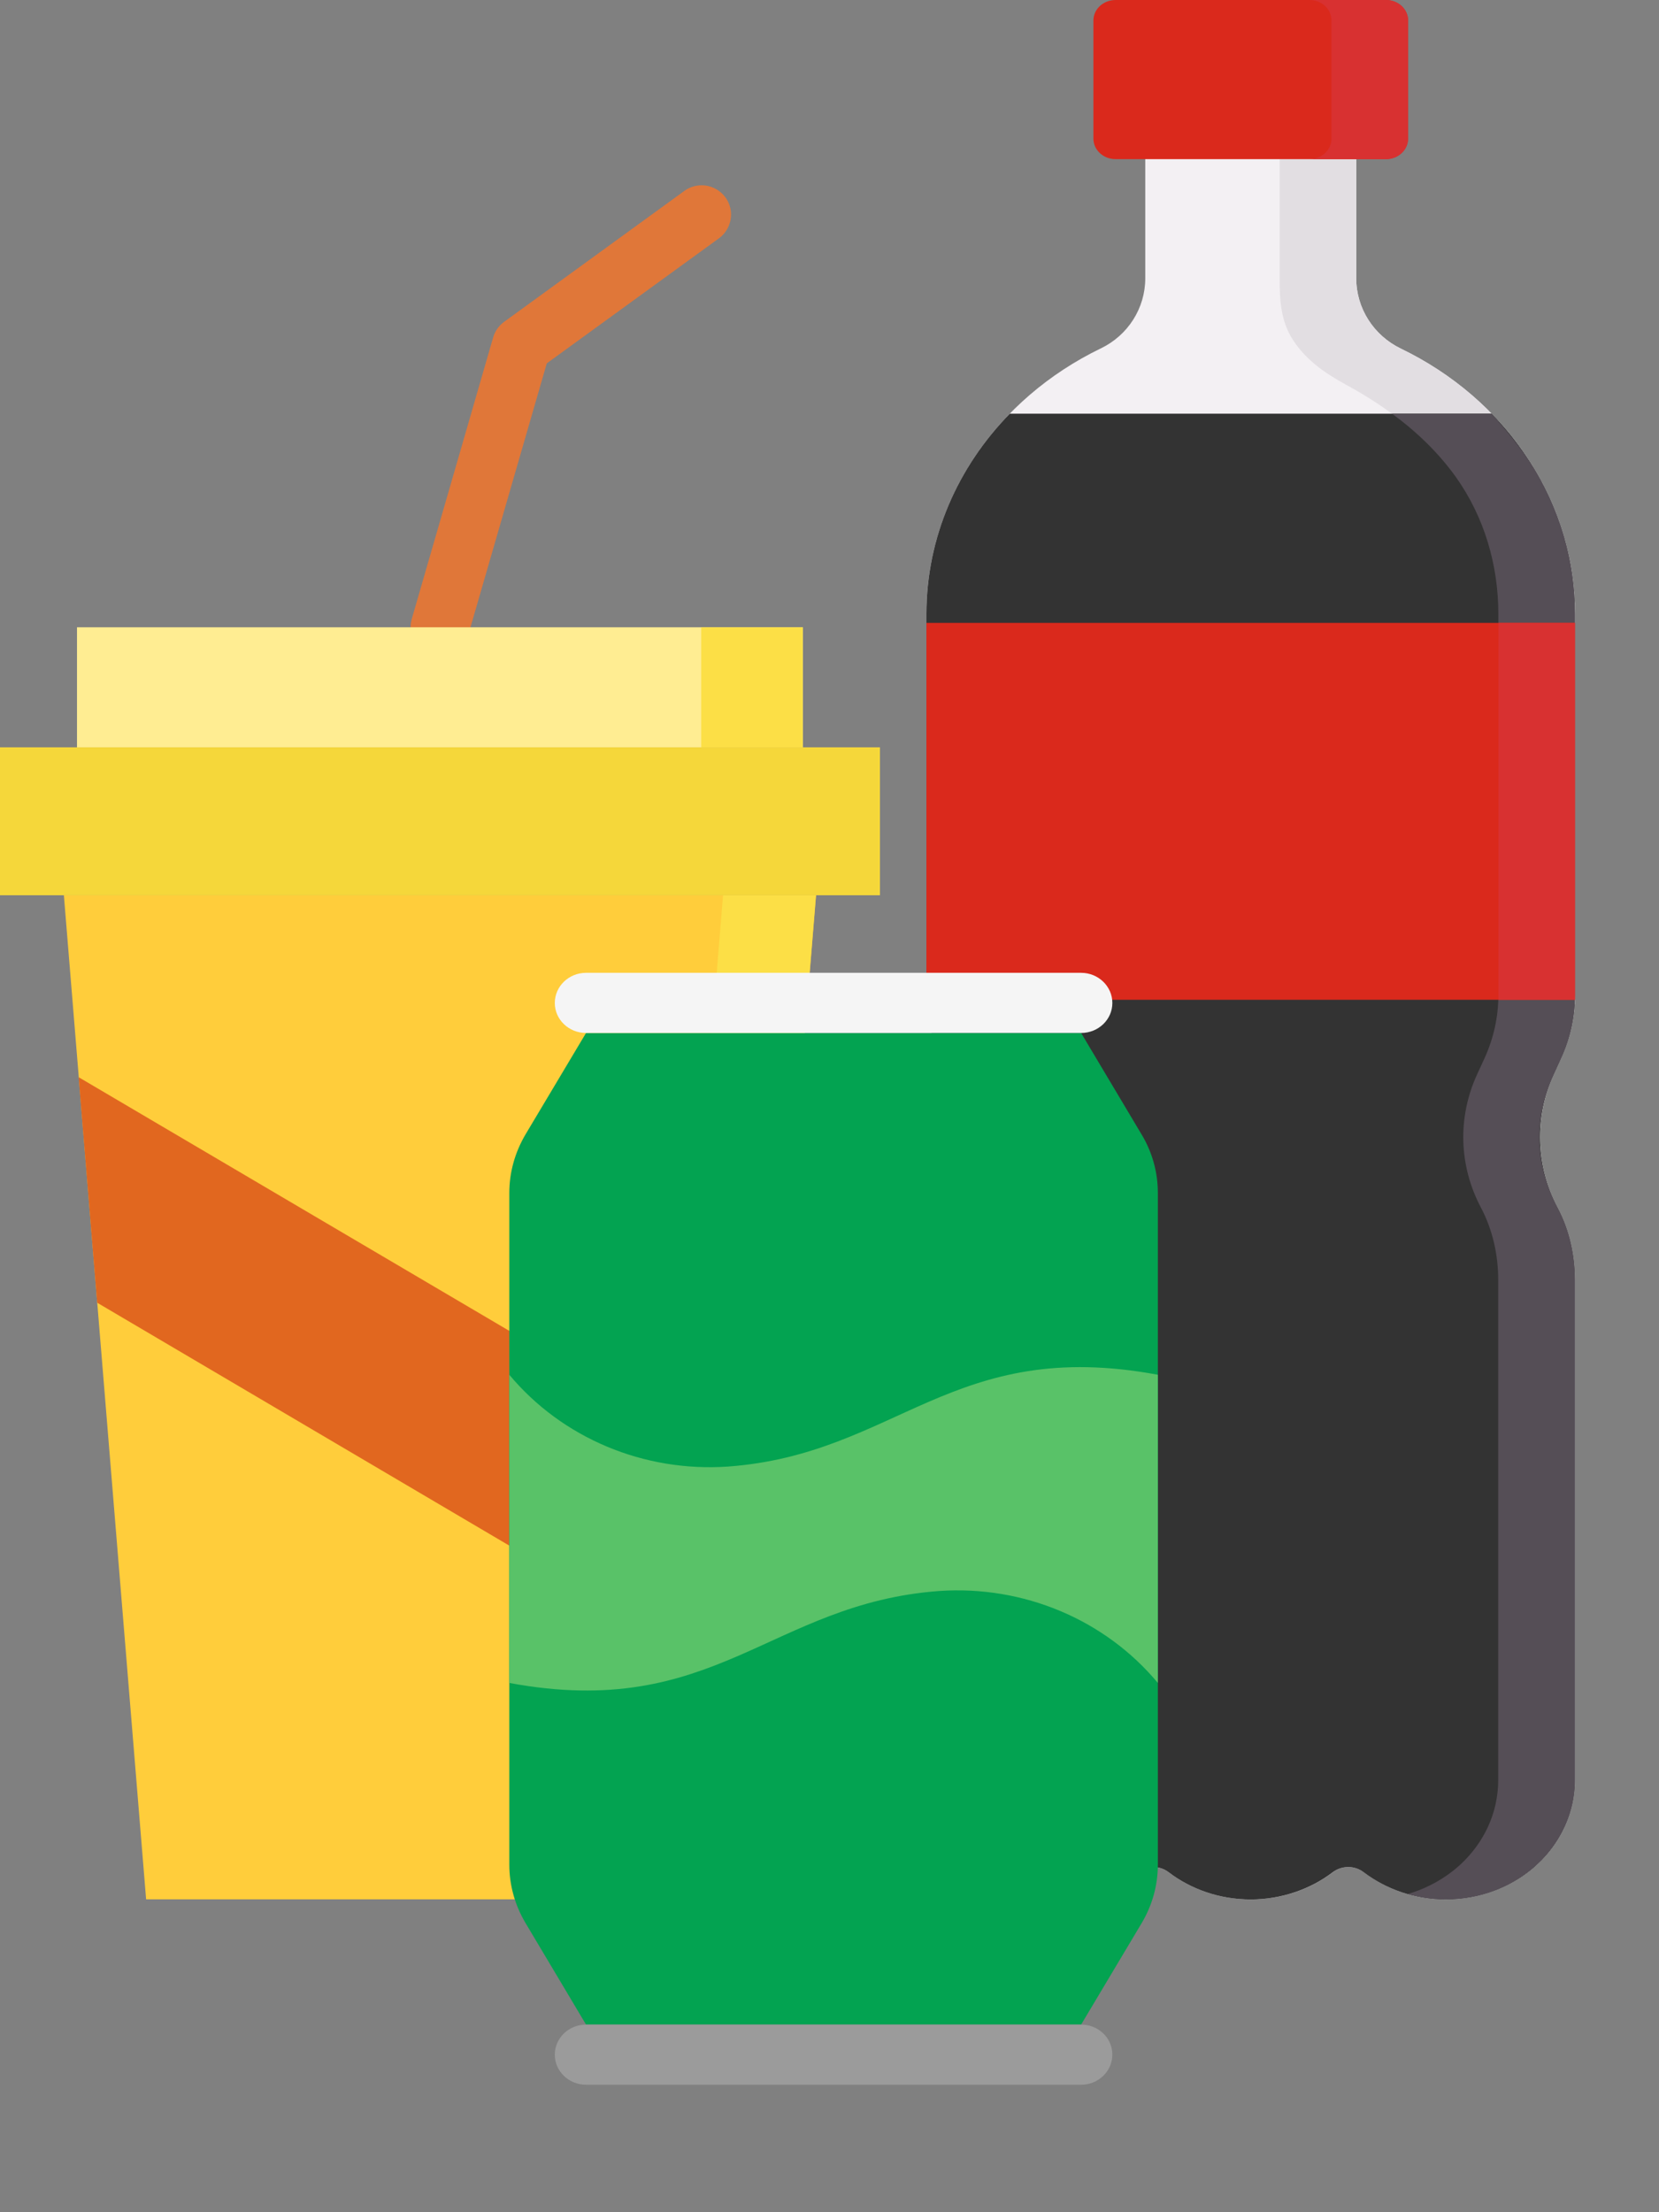 <?xml version="1.0" encoding="utf-8"?>
<svg xmlns="http://www.w3.org/2000/svg" fill="none" height="100%" overflow="visible" preserveAspectRatio="none" style="display: block;" viewBox="0 0 12 16" width="100%">
<rect x="0" y="0" width="12" height="16" fill="#808080" stroke="none"/>
<g id="Group 4644609">
<g id="Group 4644607">
<g clip-path="url(#clip0_0_14444)" id="Capa_1">
<path d="M11.292 7.654C11.358 7.511 11.392 7.357 11.392 7.201V4.442C11.392 3.607 10.881 2.882 10.132 2.521C9.936 2.426 9.81 2.23 9.81 2.013V0.982H8.284V2.013C8.284 2.23 8.158 2.426 7.962 2.52C7.213 2.882 6.701 3.607 6.701 4.442V7.201C6.701 7.357 6.735 7.511 6.801 7.654L6.849 7.758C6.992 8.07 6.991 8.426 6.83 8.73C6.745 8.889 6.701 9.064 6.701 9.241V12.874C6.701 13.351 7.12 13.738 7.635 13.738C7.861 13.738 8.068 13.664 8.229 13.541C8.295 13.491 8.387 13.491 8.453 13.541C8.615 13.664 8.821 13.738 9.047 13.738C9.272 13.738 9.479 13.664 9.641 13.541C9.706 13.491 9.799 13.491 9.865 13.541C10.026 13.664 10.233 13.738 10.458 13.738C10.974 13.738 11.392 13.351 11.392 12.874V9.259C11.392 9.078 11.353 8.898 11.267 8.735C11.107 8.433 11.097 8.081 11.239 7.771L11.292 7.655V7.654Z" fill="#F3F0F3" id="Vector"/>
<path d="M11.239 7.771C11.097 8.081 11.107 8.432 11.267 8.735C11.353 8.897 11.392 9.078 11.392 9.259V12.875C11.392 13.113 11.288 13.329 11.119 13.485C10.95 13.641 10.716 13.738 10.458 13.738C10.362 13.738 10.269 13.725 10.181 13.699C10.327 13.657 10.458 13.583 10.564 13.485C10.733 13.329 10.837 13.113 10.837 12.875V9.259C10.837 9.078 10.798 8.898 10.712 8.735C10.552 8.432 10.541 8.081 10.684 7.771L10.737 7.654C10.803 7.511 10.837 7.357 10.837 7.201V4.443C10.837 4.087 10.737 3.74 10.529 3.45C10.327 3.165 10.042 2.949 9.737 2.783C9.584 2.699 9.445 2.604 9.35 2.455C9.264 2.321 9.256 2.169 9.256 2.013V1.151H9.81V2.013C9.81 2.23 9.936 2.426 10.132 2.521C10.881 2.882 11.393 3.607 11.393 4.442V7.201C11.393 7.357 11.358 7.511 11.292 7.654L11.239 7.771Z" fill="#E2DEE2" id="Vector_2"/>
<path d="M11.239 7.771C11.096 8.081 11.107 8.432 11.267 8.735C11.353 8.897 11.392 9.078 11.392 9.259V12.874C11.392 13.113 11.287 13.328 11.119 13.485C10.95 13.641 10.716 13.738 10.458 13.738C10.233 13.738 10.026 13.664 9.864 13.541C9.799 13.491 9.706 13.491 9.64 13.541C9.56 13.602 9.468 13.651 9.368 13.685C9.267 13.719 9.16 13.738 9.047 13.738C8.821 13.738 8.615 13.664 8.453 13.541C8.388 13.491 8.295 13.491 8.229 13.541C8.068 13.664 7.861 13.738 7.635 13.738C7.12 13.738 6.701 13.351 6.701 12.874V9.241C6.701 9.064 6.745 8.889 6.83 8.73C6.991 8.426 6.992 8.07 6.849 7.758L6.801 7.654C6.736 7.511 6.701 7.357 6.701 7.201V4.442C6.701 3.885 6.929 3.376 7.304 2.992H10.79C11.164 3.376 11.392 3.885 11.392 4.442V7.201C11.392 7.357 11.358 7.511 11.292 7.654L11.239 7.771H11.239Z" fill="#333333" id="Vector_3"/>
<path d="M11.239 7.771C11.09 8.095 11.101 8.421 11.267 8.735C11.353 8.897 11.392 9.078 11.392 9.259V12.875C11.392 13.009 11.359 13.136 11.3 13.249C11.261 13.324 11.21 13.394 11.15 13.455C11.13 13.474 11.108 13.495 11.086 13.514C10.921 13.653 10.7 13.738 10.458 13.738C10.386 13.738 10.312 13.73 10.242 13.714C10.222 13.71 10.203 13.705 10.184 13.699C10.183 13.699 10.182 13.699 10.181 13.699C10.327 13.657 10.458 13.582 10.564 13.485C10.733 13.328 10.837 13.113 10.837 12.874V9.258C10.837 9.078 10.798 8.897 10.712 8.734C10.552 8.432 10.542 8.081 10.684 7.771L10.738 7.654C10.803 7.511 10.838 7.356 10.838 7.201V4.442C10.838 4.087 10.737 3.74 10.53 3.449C10.403 3.272 10.245 3.121 10.069 2.992H10.79C10.792 2.994 10.794 2.997 10.796 2.999C10.928 3.149 11.049 3.295 11.145 3.473C11.215 3.601 11.275 3.748 11.315 3.888C11.367 4.068 11.392 4.255 11.392 4.442V7.201C11.392 7.327 11.37 7.453 11.326 7.573C11.301 7.64 11.269 7.705 11.239 7.771Z" fill="#554E56" id="Vector_4"/>
<path d="M10.185 1.003C10.185 1.085 10.113 1.151 10.025 1.151H8.069C7.981 1.151 7.909 1.085 7.909 1.003V0.148C7.909 0.066 7.981 5.38826e-05 8.069 5.38826e-05H10.025C10.113 5.38826e-05 10.185 0.066 10.185 0.148V1.004V1.003Z" fill="#DA291C" id="Vector_5"/>
<path d="M10.184 0.148V1.004C10.184 1.085 10.113 1.151 10.025 1.151H9.471C9.559 1.151 9.631 1.085 9.631 1.004V0.148C9.631 0.066 9.56 5.38826e-05 9.472 5.38826e-05H10.025C10.113 5.38826e-05 10.185 0.066 10.185 0.148H10.184Z" fill="#D83131" id="Vector_6"/>
<path d="M6.701 4.505H11.392V7.231H6.701V4.505Z" fill="#DA291C" id="Vector_7"/>
<path d="M10.839 4.505H11.393V7.231H10.839V4.505Z" fill="#D83131" id="Vector_8"/>
</g>
</g>
<g id="Group 4644606">
<g clip-path="url(#clip1_0_14444)" id="Layer_1">
<path d="M3.182 4.749C3.116 4.749 3.053 4.718 3.013 4.664C2.972 4.611 2.96 4.542 2.978 4.478L3.567 2.441C3.58 2.395 3.608 2.356 3.646 2.328L4.947 1.383C5.008 1.337 5.09 1.327 5.16 1.358C5.231 1.389 5.279 1.455 5.287 1.531C5.294 1.607 5.26 1.682 5.197 1.726L3.955 2.628L3.386 4.596C3.36 4.686 3.277 4.749 3.182 4.749L3.182 4.749Z" fill="#E07739" id="Vector_9"/>
<path d="M5.307 13.738H1.057L0.462 6.475H5.903L5.307 13.738Z" fill="#FFCD3B" id="Vector_10"/>
<path d="M5.23 6.475L4.635 13.738H5.307L5.902 6.475H5.23Z" fill="#FCDF46" id="Vector_11"/>
<path d="M0.569 7.791L0.703 9.422L5.432 12.209L5.554 10.727L0.569 7.791Z" fill="#E1671F" id="Vector_12"/>
<path d="M-0.001 5.405H6.365V6.475H-0.001V5.405Z" fill="#F5D73A" id="Vector_13"/>
<path d="M0.557 4.537H5.807V5.405H0.557V4.537Z" fill="#FFED92" id="Vector_14"/>
<path d="M5.072 4.537H5.807V5.405H5.072V4.537Z" fill="#FCDF46" id="Vector_15"/>
</g>
</g>
<g id="Group 4644608">
<g clip-path="url(#clip2_0_14444)" id="Layer_1_2">
<path d="M7.82 14.643L8.258 13.909C8.335 13.78 8.375 13.635 8.375 13.487V8.627C8.375 8.479 8.335 8.334 8.258 8.206L7.82 7.471H4.239L3.801 8.205C3.725 8.334 3.684 8.479 3.684 8.627V13.487C3.684 13.635 3.725 13.78 3.801 13.908L4.239 14.643L7.82 14.643V14.643Z" fill="#03A351" id="Vector_16"/>
<g id="Group">
<path d="M7.82 7.471H4.239C4.114 7.471 4.013 7.374 4.013 7.254C4.013 7.134 4.114 7.036 4.239 7.036H7.82C7.945 7.036 8.046 7.134 8.046 7.254C8.046 7.374 7.945 7.471 7.82 7.471V7.471Z" fill="#F5F5F5" id="Vector_17"/>
<path d="M7.82 15.078H4.239C4.114 15.078 4.013 14.98 4.013 14.861C4.013 14.74 4.114 14.643 4.239 14.643H7.82C7.945 14.643 8.046 14.74 8.046 14.86C8.046 14.98 7.945 15.078 7.82 15.078Z" fill="#9B9B9B" id="Vector_18"/>
<path d="M3.684 12.172C5.17 12.448 5.573 11.597 6.793 11.507C7.402 11.465 7.993 11.713 8.375 12.172V9.943C6.889 9.666 6.486 10.517 5.266 10.607C4.657 10.649 4.066 10.401 3.684 9.943V12.172Z" fill="#59C268" id="Vector_19"/>
</g>
</g>
</g>
</g>
<defs>
<clipPath id="clip0_0_14444">
<rect fill="white" height="13.738" transform="translate(6.701 2.69413e-05)" width="4.691"/>
</clipPath>
<clipPath id="clip1_0_14444">
<rect fill="white" height="12.397" transform="translate(-0.001 1.34)" width="6.366"/>
</clipPath>
<clipPath id="clip2_0_14444">
<rect fill="white" height="8.041" transform="translate(3.685 7.036)" width="4.691"/>
</clipPath>
</defs>
</svg>